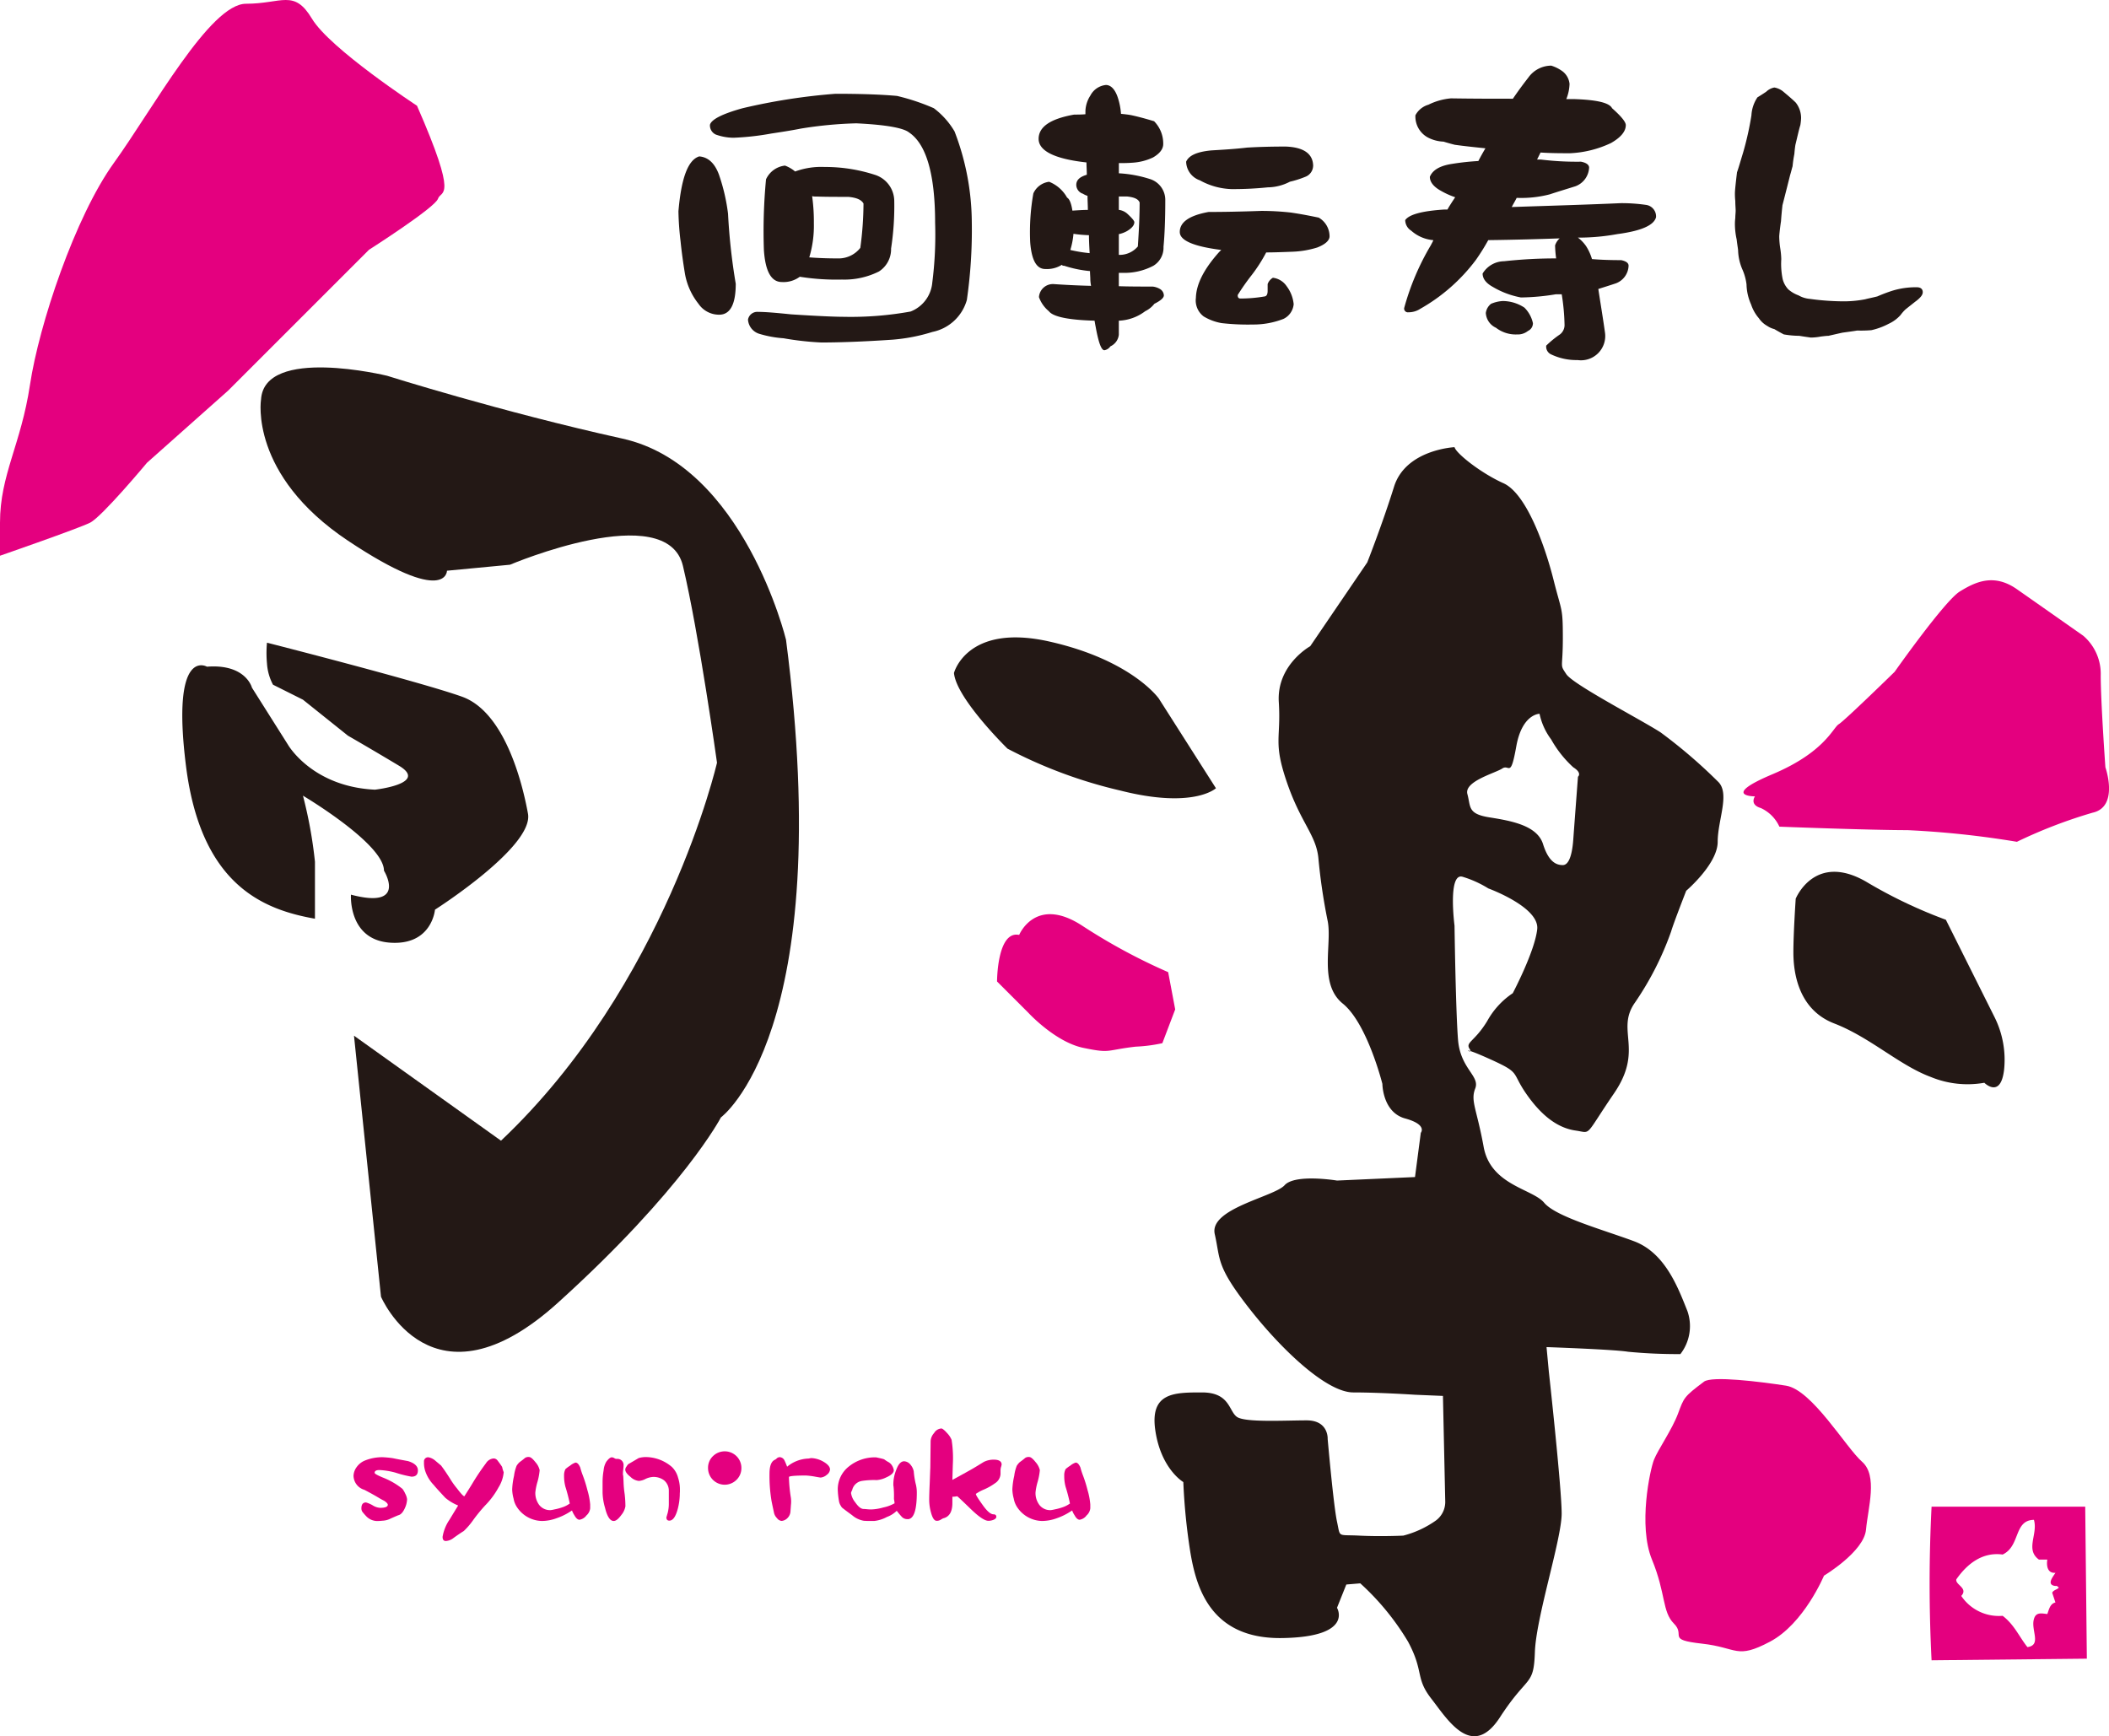 <svg xmlns="http://www.w3.org/2000/svg" viewBox="0 0 213.609 175.861"><defs><style>.a{fill:#231815;}.b{fill:#e4007f;}</style></defs><path class="a" d="M72.846,17.768a19.152,19.152,0,0,1,.893,3.882,60.961,60.961,0,0,0,.781,7.091c0,2.1-.57,3.135-1.674,3.135a2.511,2.511,0,0,1-2.1-1.105,6.766,6.766,0,0,1-1.392-3.17c-.173-1.07-.316-2.1-.425-3.172a29.322,29.322,0,0,1-.214-3.028c.286-3.349.962-5.2,2.105-5.559q1.386.109,2.028,1.926M90.841,9.713a21.778,21.778,0,0,1,3.74,1.247,8.054,8.054,0,0,1,2.1,2.353,25.933,25.933,0,0,1,1.747,9.194,49.588,49.588,0,0,1-.5,7.874,4.564,4.564,0,0,1-3.492,3.242,18.24,18.24,0,0,1-4.059.785c-3.135.214-5.56.283-7.2.283a29.751,29.751,0,0,1-3.811-.427,11.076,11.076,0,0,1-2.5-.463,1.62,1.62,0,0,1-1.106-1.426.957.957,0,0,1,1.034-.783c.785,0,1.926.106,3.348.25,2.673.175,4.457.248,5.31.248a33.92,33.92,0,0,0,6.773-.534,3.462,3.462,0,0,0,2.2-2.921,38.282,38.282,0,0,0,.288-6.057c0-4.919-.89-7.983-2.637-9.159-.572-.463-2.351-.784-5.346-.927a41.054,41.054,0,0,0-5.63.536c-1.068.212-2.067.357-2.991.5a26.977,26.977,0,0,1-3.814.425,5.41,5.41,0,0,1-1.78-.318,1.009,1.009,0,0,1-.606-1c.143-.534,1.248-1.105,3.314-1.675a61.024,61.024,0,0,1,9.4-1.461c2.569,0,4.632.073,6.2.214m-10.3,7.661a7.689,7.689,0,0,1,2.994-.461,16.257,16.257,0,0,1,5.057.783,2.8,2.8,0,0,1,2,2.637,28.172,28.172,0,0,1-.322,4.844A2.674,2.674,0,0,1,89.022,27.5a7.838,7.838,0,0,1-3.74.818,23.662,23.662,0,0,1-4.276-.285,2.766,2.766,0,0,1-1.816.534c-1.069,0-1.674-1.067-1.819-3.242a55.746,55.746,0,0,1,.215-7.16,2.4,2.4,0,0,1,1.923-1.391,3.512,3.512,0,0,1,1.034.605M85,26.176a2.8,2.8,0,0,0,2.136-1.068,34.113,34.113,0,0,0,.323-4.491c-.214-.392-.715-.6-1.536-.676-1.282,0-2.384,0-3.24-.035a1.413,1.413,0,0,1-.427-.037,18.562,18.562,0,0,1,.176,2.742,11.153,11.153,0,0,1-.464,3.458c.9.071,1.889.107,3.032.107"/><path class="a" d="M109.938,11.21a3.089,3.089,0,0,1,.5-1.532,2,2,0,0,1,1.571-1.07c.5,0,.929.43,1.211,1.284a6.891,6.891,0,0,1,.32,1.638c.356.036.714.072,1.072.143.819.18,1.565.392,2.279.606a3.215,3.215,0,0,1,.926,2.316c0,.5-.355.962-1.034,1.354a5.648,5.648,0,0,1-2.1.533c-.5.039-.966.039-1.358.039v1.033a12.437,12.437,0,0,1,3.1.567,2.211,2.211,0,0,1,1.6,2.141c0,2.032-.071,3.6-.18,4.739a2.132,2.132,0,0,1-1.032,1.922,6.268,6.268,0,0,1-3.134.714h-.359V28.99c1.073.037,2.211.037,3.424.037a1.844,1.844,0,0,1,.748.249.788.788,0,0,1,.389.64q0,.377-.96.855a2.625,2.625,0,0,1-.927.749,4.716,4.716,0,0,1-2.674.963v1.425a1.464,1.464,0,0,1-.854,1.175.93.93,0,0,1-.605.393c-.319,0-.6-.785-.89-2.388-.037-.178-.07-.391-.11-.605-2.634-.073-4.2-.393-4.63-.963a3.267,3.267,0,0,1-1-1.423,1.413,1.413,0,0,1,1.5-1.321c1.07.073,2.351.142,3.776.178a4.088,4.088,0,0,1-.074-.641c0-.285-.033-.57-.033-.855a11.74,11.74,0,0,1-2.6-.535c-.144,0-.216-.035-.25-.1a2.842,2.842,0,0,1-1.677.426c-.89,0-1.388-.89-1.531-2.708a22.4,22.4,0,0,1,.321-4.953,2.019,2.019,0,0,1,1.6-1.175,3.61,3.61,0,0,1,1.818,1.605c.249.14.427.6.536,1.317.571-.036,1.067-.072,1.566-.072,0-.5-.035-.963-.035-1.425a1.971,1.971,0,0,1-.464-.214.958.958,0,0,1-.674-.89c0-.5.353-.821,1.068-1.033,0-.427-.036-.856-.036-1.248-3.242-.355-4.846-1.176-4.846-2.387s1.176-2.031,3.6-2.459c.354,0,.747,0,1.139-.036Zm.357,12.613a13.031,13.031,0,0,1-1.569-.141,7.879,7.879,0,0,1-.319,1.638,14.4,14.4,0,0,0,1.957.322c-.034-.641-.069-1.248-.069-1.819m3.026-2.565a1.6,1.6,0,0,1,.86.392c.461.429.71.712.71.857,0,.318-.283.639-.784.923a2.906,2.906,0,0,1-.786.286v2.1h.144a2.422,2.422,0,0,0,1.782-.854c.107-1.6.18-3.1.18-4.453-.143-.358-.571-.535-1.285-.607h-.821Zm17.5.284c1,.145,1.887.323,2.743.5a2.192,2.192,0,0,1,1.1,1.889c0,.426-.429.818-1.248,1.139a9.57,9.57,0,0,1-2.531.428c-.96.036-1.851.071-2.638.071a15.7,15.7,0,0,1-1.46,2.281,22.686,22.686,0,0,0-1.426,2.031c0,.25.074.356.287.356a14.206,14.206,0,0,0,2.461-.214c.178-.035.283-.213.283-.569v-.678a1.2,1.2,0,0,1,.534-.641,1.963,1.963,0,0,1,1.392.855,3.589,3.589,0,0,1,.711,1.818A1.832,1.832,0,0,1,130,32.3a8.344,8.344,0,0,1-3.1.571,23.3,23.3,0,0,1-3.169-.143,5.218,5.218,0,0,1-1.818-.676,2.027,2.027,0,0,1-.787-1.888c.038-1.391.823-2.923,2.352-4.633.075-.072.144-.144.215-.214-2.814-.356-4.2-.963-4.2-1.817,0-1,.963-1.675,2.921-2.03q2.3,0,5.345-.107a26.876,26.876,0,0,1,3.065.176m2.173-4.7a1.212,1.212,0,0,1-.784,1.068,9.977,9.977,0,0,1-1.569.5,4.959,4.959,0,0,1-2.244.57,34.35,34.35,0,0,1-3.671.178,7.039,7.039,0,0,1-3.2-.89,2.047,2.047,0,0,1-1.392-1.888c.287-.643,1.107-1,2.531-1.141,1.21-.071,2.423-.143,3.634-.285,1.178-.072,2.5-.106,3.92-.106,1.853.069,2.78.748,2.78,1.994"/><path class="a" d="M149.738,16.306c.215-.427.462-.857.712-1.284-1.031-.106-2.064-.213-3.1-.356-.286-.071-.68-.178-1.142-.32a3.693,3.693,0,0,1-1.6-.427,2.413,2.413,0,0,1-1.248-2.246,2.186,2.186,0,0,1,1.32-1.068,6.4,6.4,0,0,1,2.282-.642c2.315.037,4.416.037,6.27.037.606-.893,1.141-1.6,1.563-2.14a2.865,2.865,0,0,1,2.32-1.211,3.846,3.846,0,0,1,1.14.571,1.834,1.834,0,0,1,.715,1.28,4.477,4.477,0,0,1-.326,1.534h.717c2.316.072,3.633.358,3.917.927q1.391,1.23,1.39,1.71,0,.962-1.5,1.817a10.794,10.794,0,0,1-4.134,1.033c-.924,0-1.924,0-3-.072-.141.285-.248.5-.352.713h.39a29.877,29.877,0,0,0,4.059.216c.537.1.821.318.821.6a2.118,2.118,0,0,1-1.387,1.889c-.893.284-1.746.535-2.6.819a11.527,11.527,0,0,1-3.348.356c-.179.358-.357.642-.5.928,4.279-.142,7.949-.25,11.05-.392a17.319,17.319,0,0,1,2.564.178,1.176,1.176,0,0,1,1,1.247c-.213.818-1.5,1.388-3.92,1.709a21.92,21.92,0,0,1-3.989.357,3.808,3.808,0,0,1,.82.856,5.065,5.065,0,0,1,.6,1.318c.821.071,1.817.107,2.958.107.5.107.75.285.75.569a1.974,1.974,0,0,1-1.289,1.782c-.637.213-1.21.391-1.776.57.214,1.426.463,2.887.676,4.419a2.457,2.457,0,0,1-2.781,2.781,5.93,5.93,0,0,1-2.67-.572.856.856,0,0,1-.5-.892A10.171,10.171,0,0,1,158,33.872a1.2,1.2,0,0,0,.462-1.033,21.6,21.6,0,0,0-.284-3.03h-.6a23.184,23.184,0,0,1-3.529.322,8.691,8.691,0,0,1-2.849-1.069c-.713-.392-1.034-.855-1.034-1.354a2.573,2.573,0,0,1,2.175-1.247,47.6,47.6,0,0,1,5.272-.286,11.318,11.318,0,0,1-.107-1.318,1.639,1.639,0,0,1,.463-.711c-2,.069-4.382.141-7.232.177a21.849,21.849,0,0,1-1.249,2,18.24,18.24,0,0,1-5.628,4.952,2.171,2.171,0,0,1-1.211.357.378.378,0,0,1-.428-.429,25.577,25.577,0,0,1,2.708-6.376c.068-.144.18-.321.248-.5a3.86,3.86,0,0,1-2.245-.962,1.283,1.283,0,0,1-.606-1.068c.391-.572,1.712-.927,3.919-1.071h.358c.215-.39.5-.818.784-1.247a8.026,8.026,0,0,1-1.425-.641c-.785-.426-1.141-.925-1.141-1.426.288-.713,1.067-1.139,2.278-1.317a25.569,25.569,0,0,1,2.639-.285m4.669,14.858a3.167,3.167,0,0,1,.855,1.567.854.854,0,0,1-.5.784,1.638,1.638,0,0,1-1.1.357,3.267,3.267,0,0,1-2.142-.676,1.758,1.758,0,0,1-1.03-1.5,1.416,1.416,0,0,1,.532-.928,3.533,3.533,0,0,1,1.179-.281,4.035,4.035,0,0,1,2.209.675"/><path class="a" d="M194.028,30.522c-.358.286-.68.536-1.033.82a4.167,4.167,0,0,0-.5.57,3.665,3.665,0,0,1-1.213.891,6.981,6.981,0,0,1-1.743.641,12.658,12.658,0,0,1-1.462.036c.07,0-.392.071-1.46.215-.323.069-.784.177-1.425.321-.18,0-.426.034-.75.069a5.653,5.653,0,0,1-1.1.107c.145,0-.246-.034-1.1-.176a9.56,9.56,0,0,1-1.57-.144c-.211-.108-.531-.285-.958-.536a2.273,2.273,0,0,1-.713-.319,2.5,2.5,0,0,1-.856-.784,4.084,4.084,0,0,1-.785-1.391,5.216,5.216,0,0,1-.464-2.031,5.332,5.332,0,0,0-.425-1.531,5.209,5.209,0,0,1-.427-1.89c0-.141-.074-.5-.147-1.139a7.247,7.247,0,0,1-.177-1.568,4.808,4.808,0,0,1,.039-.6c0-.286.036-.537.036-.749s-.036-.535-.036-.963a7.28,7.28,0,0,1-.039-.784c0-.283.075-1,.212-2.136.145-.393.324-1.035.608-1.962a30.643,30.643,0,0,0,.853-3.812,3.6,3.6,0,0,1,.61-1.818c.175-.106.464-.283.889-.569a1.61,1.61,0,0,1,.822-.426,1.924,1.924,0,0,1,.958.462c.642.533,1.037.891,1.213,1.07a2.521,2.521,0,0,1,.537,1.566,5.376,5.376,0,0,1-.075.714c-.138.428-.282,1.1-.5,1.994-.034.214-.073.5-.106.927a12.321,12.321,0,0,0-.181,1.247c-.069.214-.139.534-.249.89-.179.712-.427,1.712-.779,3.065,0,.072-.074.606-.144,1.6-.146,1-.179,1.5-.179,1.533a8.445,8.445,0,0,0,.107,1.247,8.376,8.376,0,0,1,.1,1.069,7.659,7.659,0,0,0,.142,2.03,2.376,2.376,0,0,0,.57,1.033,3.248,3.248,0,0,0,1.035.607,2.748,2.748,0,0,0,1.141.356,25.483,25.483,0,0,0,3.494.249,11.437,11.437,0,0,0,2.135-.213c.249-.072.642-.142,1.212-.286a15.982,15.982,0,0,1,1.5-.569,8.034,8.034,0,0,1,2.491-.358c.4,0,.609.18.609.5,0,.286-.249.572-.711.927"/><path class="b" d="M42.235,10.71c4.255,9.724,2.431,8.509,2.126,9.42S37.373,25.3,37.373,25.3L23.092,39.578l-8.2,7.29s-4.557,5.473-5.772,6.078S0,56.29,0,56.29V52.946c0-4.86,2.125-7.9,3.038-13.976S7.6,21.955,11.547,16.485,21.269.38,24.914.38,29.776-1.14,31.6,1.9,42.235,10.71,42.235,10.71"/><path class="a" d="M26.435,40.488s-1.216,7.6,8.811,14.282,10.027,3.039,10.027,3.039l6.383-.607s15.889-6.742,17.516.123,3.449,19.932,3.449,19.932-5.166,22.484-21.877,38.285l-14.89-10.635,2.734,26.436s5.166,12.153,17.928.606,16.5-18.763,16.5-18.763S84.773,104.6,79.611,64.8c0,0-4.27-17.653-16.57-20.373S39.2,38.06,39.2,38.06s-12.458-3.04-12.762,2.428"/><path class="a" d="M27.651,69.355a5.294,5.294,0,0,1-.61-2.156,11.327,11.327,0,0,1,0-2.1s15.494,3.948,19.751,5.469,6.076,8.508,6.684,11.85-9.419,9.724-9.419,9.724-.3,3.645-4.559,3.342-3.951-4.862-3.951-4.862c5.775,1.52,3.343-2.431,3.343-2.431,0-2.735-8.205-7.595-8.205-7.595A45.307,45.307,0,0,1,31.9,87.283v5.775c-5.165-.913-11.547-3.345-13.066-15.5s2.128-10.027,2.128-10.027c3.948-.305,4.557,2.126,4.557,2.126l3.646,5.773s2.432,4.254,8.812,4.558c0,0,5.47-.608,2.43-2.43s-5.165-3.039-5.165-3.039l-4.559-3.647Z"/><path class="a" d="M96.623,68.168s1.3-5.07,9.668-3.184,11.083,5.779,11.083,5.779l5.782,9.079s-2.244,2.121-9.673.237a47.7,47.7,0,0,1-11.438-4.247s-5.188-5.069-5.422-7.664"/><path class="b" d="M103.226,94.7s1.65-4.011,6.368-.945a59.309,59.309,0,0,0,8.723,4.716l.712,3.772-1.3,3.422a15.5,15.5,0,0,1-2.71.353c-3.064.355-2.479.709-5.307.119s-5.544-3.539-5.544-3.539l-3.183-3.182s0-5.189,2.242-4.716"/><path class="b" d="M177.746,80.666s-3.538,0,1.77-2.239,6.134-4.718,6.722-5.071,5.659-5.307,5.659-5.307,5.068-7.192,6.6-8.135,3.418-1.887,5.778-.237S211,64.394,211,64.394a5.081,5.081,0,0,1,1.771,4.009c0,2.713.473,9.317.473,9.317s1.414,4.008-1.3,4.6a49.763,49.763,0,0,0-7.662,2.947,93.82,93.82,0,0,0-11.084-1.18c-3.892,0-12.973-.352-12.973-.352a3.816,3.816,0,0,0-1.885-1.888c-1.179-.351-.591-1.179-.591-1.179"/><path class="a" d="M181.872,91.044s1.888-4.716,7.079-1.77a48.553,48.553,0,0,0,8.135,3.891l4.952,9.906a9.672,9.672,0,0,1,.943,5.305c-.353,2.95-2,1.3-2,1.3a9.758,9.758,0,0,1-5.424-.589c-3.18-1.178-6.131-4.01-9.785-5.422s-4.13-5.191-4.13-7.194.235-5.424.235-5.424"/><path class="a" d="M152.277,48.947c2.356,1.063,4.244,6.486,5.073,9.787s.942,2.712.942,5.9-.352,2.594.351,3.654,7.548,4.6,9.554,5.9a52.193,52.193,0,0,1,5.778,4.952c1.3,1.179,0,3.893,0,6.132s-3.187,4.954-3.187,4.954-1.292,3.3-1.529,4.127a30.883,30.883,0,0,1-3.657,7.192c-2,2.83.941,4.717-2.123,9.2s-2.242,4.008-3.892,3.772-3.3-1.3-4.954-3.656-.468-2.121-3.886-3.653-1.416-.236-1.888-.944.472-.707,1.768-2.83a8.082,8.082,0,0,1,2.592-2.83s2.241-4.244,2.477-6.486-4.949-4.127-4.949-4.127a10.855,10.855,0,0,0-2.6-1.178c-1.532-.474-.826,4.951-.826,4.951s.118,8.609.355,11.556,2.241,3.656,1.743,4.933.145,2.024.852,5.915,4.952,4.246,6.13,5.661,5.9,2.712,9.08,3.89,4.482,4.717,5.426,7.077a4.623,4.623,0,0,1-.709,4.362,52.048,52.048,0,0,1-5.308-.237c-1.414-.236-8.25-.471-8.25-.471l.232,2.477s1.3,11.79,1.3,14.384-2.593,10.5-2.712,14.033-.706,2.24-3.536,6.6-5.306.236-6.957-1.885-.71-2.712-2.358-5.779a25.872,25.872,0,0,0-4.834-5.9l-1.414.118-.943,2.357s1.765,2.95-5.545,3.067-8.726-5.189-9.315-8.726a61.59,61.59,0,0,1-.706-7.076s-2.243-1.3-2.83-5.187,1.888-3.891,4.717-3.891,2.712,1.887,3.538,2.475,4.834.355,7.071.355,2.124,1.885,2.124,1.885.589,6.723.946,8.375,0,1.3,2.238,1.413,4.478,0,4.478,0a10.038,10.038,0,0,0,3.305-1.533,2.343,2.343,0,0,0,.943-1.886l-.234-10.731-2.83-.118s-3.539-.235-6.25-.235-7.311-4.364-10.614-8.608-2.832-4.836-3.418-7.43,6.013-3.773,7.075-4.951,5.307-.472,5.307-.472l7.9-.355.587-4.48s.71-.824-1.585-1.454-2.305-3.5-2.305-3.5-1.532-6.129-4.01-8.134-1.06-6.016-1.533-8.374a58.988,58.988,0,0,1-.94-6.368c-.237-2.356-1.772-3.537-3.186-7.663s-.589-4.361-.823-8.135,3.182-5.662,3.182-5.662l5.778-8.49s1.532-3.89,2.711-7.664,6.13-4.008,6.13-4.008c.118.589,2.6,2.593,4.953,3.654M155.935,72.3s-1.77,0-2.358,3.3-.71,1.769-1.415,2.24-3.892,1.3-3.538,2.594,0,2.006,2.238,2.36,4.834.824,5.426,2.712,1.416,2.12,2,2.12.942-.941,1.061-2.593.475-6.356.475-6.356.467-.364-.475-.955a11.229,11.229,0,0,1-2.242-2.827,6.567,6.567,0,0,1-1.176-2.6"/><path class="b" d="M172.59,139.951c-2.062,1.547-2.028,1.621-2.634,3.241s-2.026,3.646-2.43,4.659-1.623,6.686-.205,10.129,1.012,5.267,2.228,6.483-.808,1.619,2.838,2.026,3.443,1.619,6.886-.2,5.469-6.687,5.469-6.687,4.052-2.431,4.256-4.659,1.216-5.469-.406-6.887-5.066-7.292-7.7-7.7-7.495-1.012-8.306-.405"/><path class="b" d="M41.669,149.573a11.61,11.61,0,0,1-1.61-.405,7.348,7.348,0,0,0-1.628-.265c-.328,0-.487.094-.487.283,0,.091.283.247.846.482a7.467,7.467,0,0,1,1.972,1.142,2.472,2.472,0,0,1,.282.485,1.634,1.634,0,0,1,.187.562,2.323,2.323,0,0,1-.218.892c-.189.424-.408.672-.673.734-.094.034-.345.142-.768.33a1.969,1.969,0,0,1-.782.219c-.045,0-.109.015-.2.015a1.311,1.311,0,0,1-.217.015,1.563,1.563,0,0,1-1.221-.421,5.824,5.824,0,0,1-.454-.516.619.619,0,0,1-.093-.361c0-.374.157-.578.468-.578a2.978,2.978,0,0,1,.658.283,1.6,1.6,0,0,0,.782.263c.5,0,.765-.107.765-.311,0-.109-.124-.235-.343-.39q-.281-.141-.517-.282c-.328-.2-.829-.485-1.516-.844a1.513,1.513,0,0,1-1.095-1.424,1.586,1.586,0,0,1,.328-.892,1.9,1.9,0,0,1,.767-.624,4.69,4.69,0,0,1,1.83-.362,9.98,9.98,0,0,1,1.031.095c.517.109,1.033.2,1.564.3.657.2,1,.516,1,.937,0,.441-.218.641-.656.641"/><path class="b" d="M50.474,150.7a8.19,8.19,0,0,1-1.346,1.8,16.26,16.26,0,0,0-1.235,1.517,7.208,7.208,0,0,1-.921,1.065c-.236.141-.581.375-1.034.7a1.386,1.386,0,0,1-.781.31c-.219,0-.33-.14-.33-.421a4.324,4.324,0,0,1,.7-1.737c.282-.468.58-.953.875-1.439a4.763,4.763,0,0,1-1.3-.782c-.673-.719-1.063-1.156-1.156-1.281a3.705,3.705,0,0,1-.894-1.484,2.681,2.681,0,0,1-.107-.878.411.411,0,0,1,.468-.455,1.471,1.471,0,0,1,.7.361c.187.157.374.312.561.471.284.374.581.813.908,1.328a8.016,8.016,0,0,0,.7.986c.407.532.657.8.75.8,0,0,.266-.406.768-1.22a23.422,23.422,0,0,1,1.422-2.126A.993.993,0,0,1,50,147.73a.5.5,0,0,1,.378.186c.215.282.374.5.481.673a2.862,2.862,0,0,0,.159.532,3.511,3.511,0,0,1-.548,1.578"/><path class="b" d="M59.374,153.532a1.109,1.109,0,0,1-.674.406c-.187,0-.358-.156-.532-.469a2.439,2.439,0,0,1-.235-.47s-.139.095-.453.282a6.053,6.053,0,0,1-1.1.5,4.335,4.335,0,0,1-1.485.281,3.091,3.091,0,0,1-2.579-1.47,2.27,2.27,0,0,1-.3-.8,3.923,3.923,0,0,1-.14-.923,7.311,7.311,0,0,1,.188-1.377,4.091,4.091,0,0,1,.266-1.034,2.185,2.185,0,0,1,.266-.326c.124-.1.328-.235.577-.453a.625.625,0,0,1,.423-.094c.155,0,.374.187.656.547a1.821,1.821,0,0,1,.407.781,6.425,6.425,0,0,1-.217,1.173,5.919,5.919,0,0,0-.221,1.08,2.025,2.025,0,0,0,.375,1.251,1.386,1.386,0,0,0,1.188.546,3.494,3.494,0,0,0,.392-.076,5.249,5.249,0,0,0,.752-.2,2.783,2.783,0,0,0,.781-.393,17.049,17.049,0,0,0-.438-1.688,4.149,4.149,0,0,1-.14-1.126,1.383,1.383,0,0,1,.14-.671,3.267,3.267,0,0,1,.469-.348,1.631,1.631,0,0,1,.549-.312c.187,0,.342.173.482.5.065.251.141.486.221.7a12.954,12.954,0,0,1,.5,1.579,7.085,7.085,0,0,1,.283,1.455v.405a1.136,1.136,0,0,1-.405.737"/><path class="b" d="M62.922,153.469c-.3.406-.545.594-.765.594-.359,0-.658-.438-.875-1.331a5.886,5.886,0,0,1-.251-1.547V150.1a6.913,6.913,0,0,1,.107-1.172,2.023,2.023,0,0,1,.267-.859c.221-.3.406-.455.565-.455a.6.6,0,0,1,.248.08.383.383,0,0,0,.253.079.623.623,0,0,1,.685.685c0,.1-.013.223-.031.409a2.423,2.423,0,0,0-.03.406.492.492,0,0,0,.03.221c0,.062.018.28.031.624a10.292,10.292,0,0,0,.113,1.221,11.17,11.17,0,0,1,.076,1.234,1.859,1.859,0,0,1-.423.892m5.944-2.361c-.014.156-.014.25-.014.313a6.422,6.422,0,0,1-.2,1.406c-.217.814-.5,1.205-.859,1.205-.2,0-.3-.11-.3-.361,0,.063.032-.078.126-.39a3.752,3.752,0,0,0,.123-.955v-1.282a1.369,1.369,0,0,0-.483-1.093,1.753,1.753,0,0,0-1.1-.346,2.009,2.009,0,0,0-.781.205,1.687,1.687,0,0,1-.673.2,1.426,1.426,0,0,1-.858-.422c-.344-.266-.518-.518-.518-.736a.577.577,0,0,1,.126-.3,1.388,1.388,0,0,1,.171-.235c.343-.2.7-.407,1.065-.625a2.675,2.675,0,0,1,.875-.095,4.1,4.1,0,0,1,2.488,1,2.334,2.334,0,0,1,.623,1.08,3.844,3.844,0,0,1,.189,1.125Z"/><path class="b" d="M74.59,149.9a1.687,1.687,0,0,1-2.876-1.2,1.619,1.619,0,0,1,.5-1.207,1.7,1.7,0,0,1,2.378,0,1.677,1.677,0,0,1,.5,1.207,1.651,1.651,0,0,1-.5,1.2"/><path class="b" d="M83.726,149.4a1.093,1.093,0,0,1-.614.265c-.013,0-.23-.031-.639-.108a7.594,7.594,0,0,0-.846-.1c-1.155,0-1.72.063-1.72.156a14.91,14.91,0,0,0,.2,2.112,2.92,2.92,0,0,1,0,.737c-.013.218-.031.437-.046.656a1.016,1.016,0,0,1-.265.609.94.94,0,0,1-.628.329.648.648,0,0,1-.47-.281,1.1,1.1,0,0,1-.293-.5c-.064-.3-.159-.72-.266-1.267a15.479,15.479,0,0,1-.2-2.721c0-.813.186-1.284.578-1.44a.642.642,0,0,0,.172-.14.526.526,0,0,1,.266-.11.572.572,0,0,1,.5.329,6.4,6.4,0,0,1,.267.64,3.567,3.567,0,0,1,2.172-.827.475.475,0,0,0,.14-.032.941.941,0,0,0,.144-.015,2.685,2.685,0,0,1,1.155.327c.483.267.736.547.736.83a.751.751,0,0,1-.343.548"/><path class="b" d="M91.919,153.875a.756.756,0,0,1-.624-.282,6.894,6.894,0,0,1-.468-.562,2.8,2.8,0,0,1-1,.626,3.4,3.4,0,0,1-1.3.406H88c-.22,0-.391-.017-.485-.017a2.437,2.437,0,0,1-1.2-.561c-.3-.22-.6-.439-.9-.673a.689.689,0,0,1-.251-.281,1.283,1.283,0,0,1-.172-.391,8.285,8.285,0,0,1-.139-1.251,2.933,2.933,0,0,1,1.126-2.347,4.2,4.2,0,0,1,2.736-.924c.031,0,.159.031.39.08s.393.095.454.124a3.549,3.549,0,0,0,.47.3,1.036,1.036,0,0,1,.33.343,1.212,1.212,0,0,1,.171.456c0,.25-.252.5-.748.719a2.681,2.681,0,0,1-.971.281,8.138,8.138,0,0,0-1.485.08,1.209,1.209,0,0,0-1.015.937.171.171,0,0,0-.05.109.393.393,0,0,0-.063.188,1.894,1.894,0,0,0,.424.939c.313.454.592.673.857.673.095,0,.222.016.407.031a3.76,3.76,0,0,0,.392.016,5.051,5.051,0,0,0,1.186-.2,3.943,3.943,0,0,0,1.143-.423c0-.031-.014-.108-.029-.267a.8.8,0,0,1-.035-.219,9.13,9.13,0,0,0-.043-1.235.76.76,0,0,1-.018-.218,3.883,3.883,0,0,1,.284-1.422c.216-.6.483-.894.812-.894a.866.866,0,0,1,.627.329,1.515,1.515,0,0,1,.343.687,8.608,8.608,0,0,0,.187,1.22,3.457,3.457,0,0,1,.124.941c0,1.8-.311,2.689-.938,2.689"/><path class="b" d="M101.4,148.558a1.3,1.3,0,0,0-.063.407v.359a1.188,1.188,0,0,1-.565.922,5.75,5.75,0,0,1-1.11.628,4.487,4.487,0,0,0-.813.437c-.046.063.172.422.642,1.079.469.672.843,1,1.142,1,.189,0,.28.1.28.25,0,.127-.109.234-.311.314a1.445,1.445,0,0,1-.486.092c-.374,0-.955-.389-1.767-1.17-.907-.878-1.373-1.317-1.4-1.317s-.1.019-.208.032a1.918,1.918,0,0,1-.28.017v.688c-.013.861-.328,1.361-.938,1.5-.064.031-.142.077-.249.141a.708.708,0,0,1-.406.108c-.235,0-.426-.279-.582-.873a4.8,4.8,0,0,1-.172-1.251c0-.377.018-.924.049-1.628.032-.751.046-1.3.064-1.626l.031-2.706a1.346,1.346,0,0,1,.357-.812.917.917,0,0,1,.736-.455c.094,0,.3.157.577.468a2.156,2.156,0,0,1,.456.689,12.085,12.085,0,0,1,.122,2.519l-.045,1.532c.439-.236,1.093-.594,1.956-1.079.405-.235.812-.487,1.218-.736a2.189,2.189,0,0,1,1.033-.235c.516,0,.783.175.783.5,0,0-.016.079-.047.2"/><path class="b" d="M110.029,153.532a1.1,1.1,0,0,1-.67.406c-.187,0-.36-.156-.531-.469a2.109,2.109,0,0,1-.234-.47s-.144.095-.457.282a6.181,6.181,0,0,1-1.092.5,4.384,4.384,0,0,1-1.49.281,3.093,3.093,0,0,1-2.579-1.47,2.34,2.34,0,0,1-.3-.8,3.923,3.923,0,0,1-.14-.923,7.438,7.438,0,0,1,.19-1.377,4.172,4.172,0,0,1,.262-1.034,2.394,2.394,0,0,1,.266-.326c.125-.1.33-.235.578-.453a.627.627,0,0,1,.424-.094c.154,0,.375.187.659.547a1.864,1.864,0,0,1,.406.781,6.462,6.462,0,0,1-.221,1.173,5.838,5.838,0,0,0-.217,1.08,2,2,0,0,0,.376,1.251,1.375,1.375,0,0,0,1.185.546,3.51,3.51,0,0,0,.394-.076,5.4,5.4,0,0,0,.75-.2,2.81,2.81,0,0,0,.781-.393,16.272,16.272,0,0,0-.439-1.688,4.112,4.112,0,0,1-.139-1.126,1.372,1.372,0,0,1,.139-.671,3.339,3.339,0,0,1,.469-.348,1.623,1.623,0,0,1,.552-.312c.186,0,.341.173.481.5.061.251.142.486.218.7a12.849,12.849,0,0,1,.5,1.579,7.009,7.009,0,0,1,.28,1.455v.405a1.142,1.142,0,0,1-.406.737"/><path class="b" d="M211.365,168.01l-15.727.164a152.948,152.948,0,0,1,0-15.56H211.2Zm-8.53-10.548c-2.031-.278-3.583.926-4.689,2.512-.13.559,1.237.875.5,1.681a4.577,4.577,0,0,0,4.191,2.014c1.19.908,1.668,2.114,2.51,3.17,1.469-.2.328-1.735.658-2.84.2-.724.76-.578,1.356-.51.165-.43.263-1.041.822-1.172l-.328-.991c.164-.3.463-.282.676-.514-.1-.081-.183-.212-.348-.164-.974-.115-.213-.974,0-1.336-.793.066-.923-.675-.822-1.336h-.846c-1.417-1.024-.08-2.576-.51-4.028-2.063.034-1.35,2.656-3.168,3.514"/></svg>
